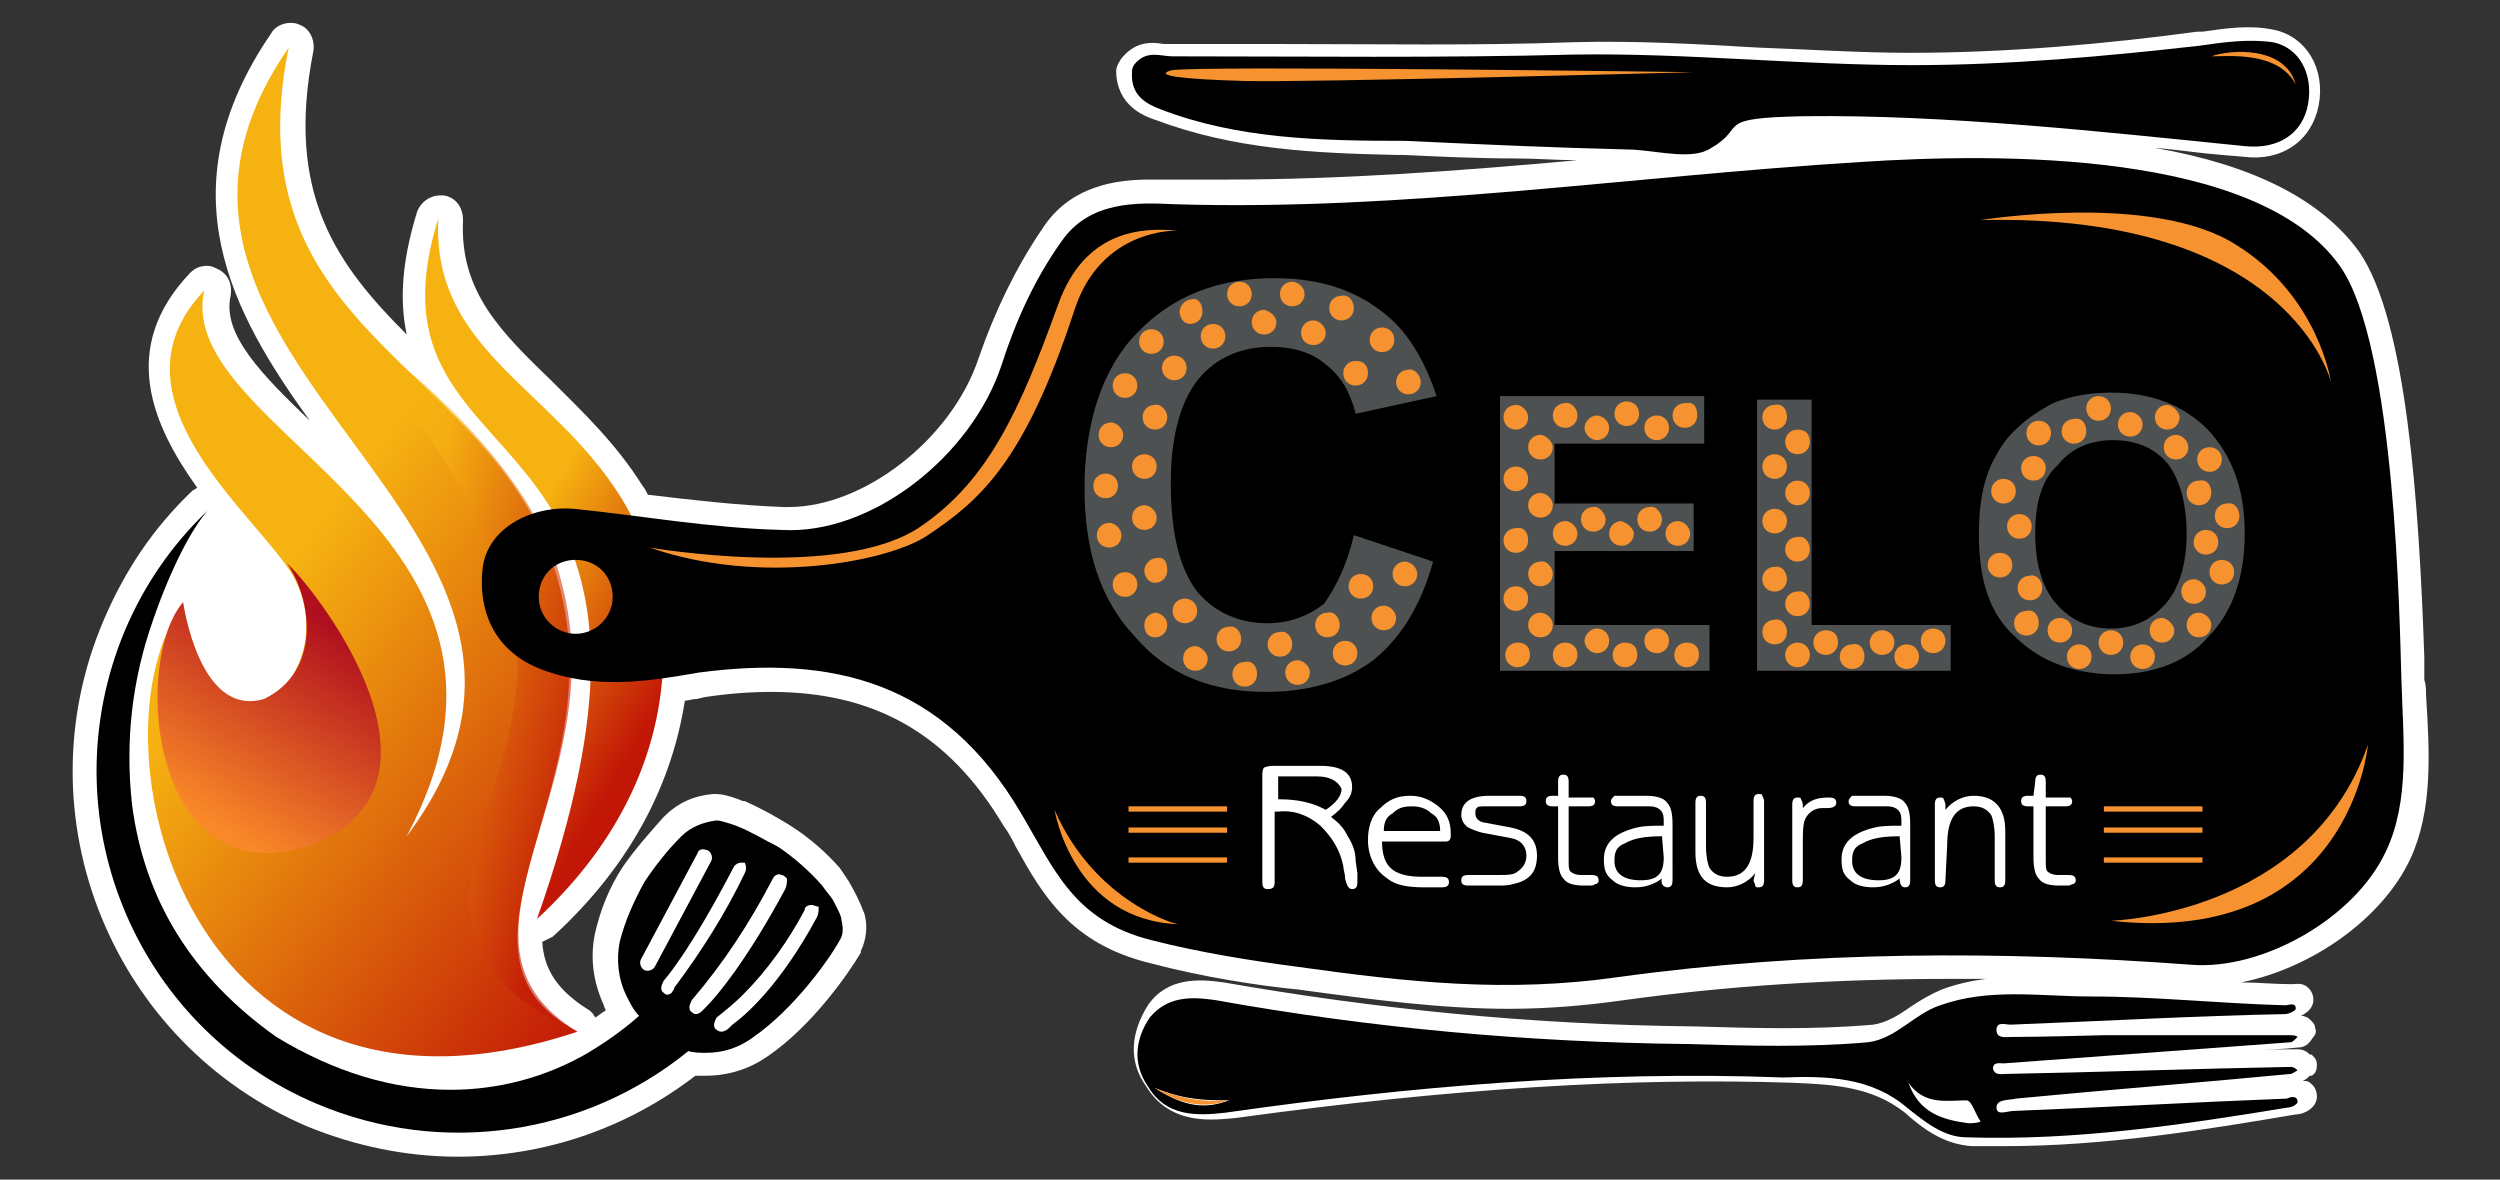 <?xml version="1.0" encoding="utf-8"?>
<!-- Generator: Adobe Illustrator 27.9.2, SVG Export Plug-In . SVG Version: 6.00 Build 0)  -->
<svg version="1.1" id="katman_1" xmlns="http://www.w3.org/2000/svg" xmlns:xlink="http://www.w3.org/1999/xlink" x="0px" y="0px"
	 viewBox="0 0 142 67" style="enable-background:new 0 0 142 67;" xml:space="preserve">
<rect x="0" y="0" width="142" height="67" fill="#333333" stroke="none"/>
<style type="text/css">
	.st0{clip-path:url(#SVGID_00000156573417258322975670000014002793079447532674_);}
	.st1{clip-path:url(#SVGID_00000070111372350042861340000011607063869743197314_);}
	.st2{fill:#FFFFFF;}
	.st3{fill:url(#Path_2_00000181065601000619159450000006954133300368040868_);}
	.st4{fill:url(#Path_3_00000163787044741697975000000013494520098798711966_);}
	.st5{fill:url(#Path_10_00000160900743108350778840000001401625605192927407_);}
	.st6{opacity:0.59;fill:url(#Path_11_00000020389093275568398320000015500579342130097341_);enable-background:new    ;}
	.st7{fill:#F6922F;}
	.st8{fill:#4E5152;}
	.st9{enable-background:new    ;}
</style>
<g>
	<g>
		<defs>
			<rect id="SVGID_1_" width="142" height="67"/>
		</defs>
		<clipPath id="SVGID_00000044880001968680875990000008921684951941676964_">
			<use xlink:href="#SVGID_1_"  style="overflow:visible;"/>
		</clipPath>
		<g style="clip-path:url(#SVGID_00000044880001968680875990000008921684951941676964_);">
			<g>
				<defs>
					<rect id="SVGID_00000010308597940971811920000010095491108998960266_" x="1" y="0.2" width="140" height="66.5"/>
				</defs>
				<clipPath id="SVGID_00000132065928406906116050000016656258429634759302_">
					<use xlink:href="#SVGID_00000010308597940971811920000010095491108998960266_"  style="overflow:visible;"/>
				</clipPath>
				<g style="clip-path:url(#SVGID_00000132065928406906116050000016656258429634759302_);">
					<path class="st2" d="M137.8,39.5c0-0.3,0-0.6-0.1-0.9c0-0.3,0-0.7,0-1.3c-0.3-8.7-1-19.1-3.7-23c-2.1-2.9-5.9-4.9-11.6-5.9
						c1.3,0.1,2.5,0.3,3.8,0.4l1.2,0.1c2.2,0.3,3.9-0.9,4.3-2.9c0.4-2.1-0.7-3.9-2.5-4.3c0,0,0,0,0,0c-1.4-0.3-2.7-0.1-4.1,0.1
						l-0.3,0C119.6,2.5,114,3,108.5,3c-2.9,0-5.9-0.2-8.7-0.3c-3.4-0.2-7-0.4-10.5-0.3c-5.5,0.2-11.1,0.1-16.6,0.1
						c-2.1,0-4.2,0-6.2,0c-0.1,0-0.3,0-0.4,0c-0.6-0.1-1.5-0.2-2.3,0.7c-0.2,0.2-0.4,0.6-0.4,0.8l0,0C63.4,6,65,6.6,65.6,6.8
						c4.5,1.7,9.1,1.9,13.7,2l0.4,0C81.8,8.9,84,9,86.1,9c1.2,0,2.3,0.1,3.5,0.1c-6.6,0.6-13.3,1.1-20,1.1c-1,0-1.9,0-2.9,0l0,0
						c-0.4,0-0.9,0-1.4,0c-1.8,0-4.5,0.3-6.1,2.8c-1.5,2.2-2.7,4.7-3.6,7.3c-1.5,4.6-6.5,8.5-10.8,8.5c-0.1,0-0.2,0-0.3,0
						c-2.6-0.1-5.2-0.4-7.7-0.7c-0.1-0.2-0.2-0.4-0.3-0.5c-1.5-2.4-3.4-4.2-5.1-5.9c-2.9-2.8-5.3-5.1-5.1-9.2c0-0.7-0.4-1.3-1.1-1.4
						c-0.1,0-0.2,0-0.2,0c-0.6,0-1.1,0.4-1.3,0.9c-0.9,2.9-1,5.1-0.6,7c-4-4-6.9-8-5.3-16.1c0.1-0.6-0.2-1.3-0.8-1.5
						c-0.2-0.1-0.4-0.1-0.5-0.1c-0.4,0-0.9,0.2-1.1,0.6c-6.1,8.9-2.2,15.9,2.2,22c-2.7-2.6-5-4.9-4.5-7.1c0.1-0.6-0.1-1.2-0.7-1.5
						c-0.2-0.1-0.4-0.2-0.6-0.2c-0.4,0-0.7,0.1-1,0.4c-4.1,4.3-2.1,8.7,0.4,12.2c-0.1,0.1-0.2,0.1-0.3,0.2c-2.2,2.1-3.8,4.5-5,7.3
						C1.1,46.4,6.4,59.3,17.5,64c2.7,1.1,5.6,1.7,8.5,1.7c4.9,0,9.6-1.6,13.5-4.6c0.2,0,0.4,0,0.6,0c1.3,0,2.5-0.4,3.5-1.1
						c2.5-1.7,4.6-4.7,5.3-5.9c0,0,0,0,0-0.1c0.3-0.6,0.4-1.4,0.2-2.1c-0.1-0.2-0.2-0.6-0.7-1.5c-0.2-0.4-0.5-0.8-0.7-1.1
						c-0.8-0.9-1.7-1.7-2.8-2.4c-0.8-0.5-1.7-1-2.6-1.4c0,0-0.1,0-0.1,0c-1-0.4-1.4-0.4-1.6-0.4c0,0-0.1,0-0.1,0
						c-1.1,0.1-2,0.5-2.8,1.3c0,0,0,0,0,0c-0.8,0.9-1.6,1.8-2.3,2.8c-0.8,1.2-1.3,2.5-1.6,3.8c-0.3,1.4-0.1,2.8,0.5,4.1
						c0,0.1,0.1,0.2,0.1,0.3c-0.2,0.1-0.4,0.3-0.6,0.4c0-0.1-0.1-0.1-0.1-0.2c0,0,0,0,0,0c-0.1-0.1-0.1-0.1-0.2-0.2
						c-1.8-1.1-2.6-2.3-2.7-3.9c0.2-0.1,0.4-0.2,0.6-0.3c4.6-4.2,6.8-8.9,7.5-13.4c0.2,0,0.4-0.1,0.7-0.1l0.4-0.1
						c1.3-0.2,2.6-0.3,3.8-0.3c5.9,0,10.1,2.4,13.2,7.6c0.3,0.4,0.5,0.8,0.7,1.2c1.5,2.7,3.1,5.5,7.6,6.6c3,0.8,6.3,1.3,8.4,1.5
						c4.4,0.6,8.2,1.1,12,1.1c2.3,0,4.5-0.2,6.6-0.5c5.8-0.8,11.9-1.2,18.5-1.2c0.7,0,1.3,0,2,0c-0.8,0.1-1.7,0.3-2.5,0.6
						c-0.7,0.3-1.2,0.6-1.8,1c-0.7,0.5-1.4,0.9-2.1,1c-3.4,0.3-6.8,0.2-10.2,0.1c-9.4-0.1-18.1-1-26.7-2.5c-1.4-0.2-3.2-0.3-4.3,1.3
						c-1,1.6-1.1,3.2-0.1,4.6c1.4,2.3,3.9,1.9,5.1,1.8c12.4-1.7,22.4-2.3,31.6-2c2.3,0.1,4.5,0.2,6.4,1.7c0,0,0,0,0,0
						c1,0.9,2.2,1.8,3.8,1.9c0.6,0,1.3,0,1.9,0c5.6,0,11.2-0.9,16.5-1.8c0.5,0,1.2-0.4,1.2-1c0-0.3-0.1-0.6-0.4-0.8
						c-0.1-0.1-0.2-0.1-0.4-0.1c0.2-0.1,0.3-0.2,0.4-0.3c0,0,0,0,0.1,0c0.2-0.1,0.3-0.3,0.3-0.6s-0.1-0.4-0.3-0.6c0,0,0,0-0.1,0
						c-0.1-0.1-0.3-0.3-0.7-0.3h0c-0.8,0-1.7,0-2.5,0.1c0.8-0.1,1.7-0.1,2.5-0.2c0.5,0,0.7-0.3,0.9-0.6c0.1-0.1,0.2-0.3,0.1-0.5
						c0-0.2-0.1-0.3-0.3-0.5c-0.1-0.1-0.3-0.2-0.5-0.2c0.4-0.2,0.7-0.5,0.7-0.9c0-0.4-0.2-0.6-0.3-0.7c-0.3-0.3-0.7-0.2-0.9-0.2
						c0,0-0.1,0-0.1,0c-0.9,0-1.9-0.1-2.8-0.1c4-0.8,8-3.6,9.6-7C138.2,46,138,42.7,137.8,39.5z"/>
					<g>
						<g id="light_Grili">
							<path id="Path_12" d="M18,62.7C7.6,58.3,2.7,46.3,7.1,35.8c1.1-2.6,2.7-4.9,4.7-6.8c-0.9,1-2.1,3.3-3.1,6.2
								c-1.2,3.4-1.6,6.9-1.2,10.5c0.7,5.4,3.4,9.8,8.2,13.2c3.3,2,6.6,3,9.9,3c2.7,0,5.4-0.7,7.8-2.1c1-0.6,2-1.3,2.9-2.1l0,0
								c-0.3-0.3-0.5-0.7-0.7-1.1c-0.5-1-0.6-2.1-0.4-3.1c0.3-1.2,0.8-2.3,1.4-3.4c0.6-0.9,1.3-1.8,2.1-2.6c0.5-0.5,1.2-0.8,2-0.9
								c0.3,0,1.1,0.3,1.1,0.3h0c0.8,0.3,1.6,0.8,2.4,1.2c0.9,0.6,1.8,1.4,2.5,2.2c0.2,0.3,0.4,0.5,0.6,0.8c0.2,0.4,0.5,0.9,0.5,1.2
								c0.1,0.4,0.1,0.8-0.1,1.1c-0.6,1.1-2.6,3.9-4.9,5.5c-0.8,0.6-1.7,0.9-2.7,0.9c-0.3,0-0.7,0-1-0.1
								C33.2,64.5,25.1,65.7,18,62.7L18,62.7z M46.1,51.4c-0.2,0-0.4,0.1-0.4,0.3c-0.9,1.7-2.1,3.4-3.5,4.8c-0.5,0.5-1,0.9-1.5,1.3
								c-0.1,0.2-0.2,0.4-0.1,0.6c0.1,0.1,0.2,0.2,0.4,0.2c0.1,0,0.3-0.1,0.4-0.2c0.1-0.1,0.1-0.1,0.2-0.2c0.7-0.5,2.7-2.2,4.8-6.1
								c0.1-0.2,0.1-0.4,0.1-0.6C46.4,51.5,46.2,51.4,46.1,51.4L46.1,51.4z M43.9,49.9c-1.3,2.5-2.8,4.8-4.6,6.9
								c-0.1,0.2-0.2,0.4-0.1,0.6c0.1,0.1,0.2,0.2,0.3,0.2c0.2,0,0.3-0.1,0.4-0.2c0,0,0.1-0.1,0.2-0.2c0.6-0.6,2.3-2.6,4.5-6.7
								c0.1-0.2,0.1-0.4,0.1-0.6c-0.1-0.1-0.2-0.2-0.3-0.2C44.2,49.6,44,49.7,43.9,49.9z M41.7,49.2c-2.6,5-4,6.5-4,6.5
								c-0.1,0.2-0.2,0.4-0.1,0.6c0.1,0.1,0.2,0.2,0.3,0.2c0.1,0,0.3-0.1,0.3-0.2c0,0,0.1-0.1,0.1-0.2c1.5-2,2.9-4.2,4-6.5
								c0.1-0.2,0.1-0.4,0-0.6C42.4,49,42.3,49,42.1,49C41.9,49,41.8,49.1,41.7,49.2z M39.6,48.5l-3.2,6c-0.1,0.2,0,0.5,0.2,0.6
								c0.2,0.1,0.5,0,0.6-0.2l3.2-6c0.1-0.2,0-0.5-0.2-0.6c0,0,0,0,0,0C39.9,48.2,39.7,48.2,39.6,48.5
								C39.6,48.5,39.6,48.5,39.6,48.5L39.6,48.5z"/>
							
								<linearGradient id="Path_2_00000113349727568405203110000017688512570887574179_" gradientUnits="userSpaceOnUse" x1="-577.935" y1="412.257" x2="-577.758" y2="411.946" gradientTransform="matrix(18.555 0 0 -54.503 10754.523 22497.504)">
								<stop  offset="0" style="stop-color:#F6B211"/>
								<stop  offset="1" style="stop-color:#C21706"/>
							</linearGradient>
							<path id="Path_2" style="fill:url(#Path_2_00000113349727568405203110000017688512570887574179_);" d="M24.9,12.4
								c-0.4,7.5,6.5,9.6,10.4,15.9c3.4,5.5,4.2,15.6-4.8,23.9c4.4-12.5,3.4-18.5,1.1-22.8C28.2,23.4,22,21.7,24.9,12.4z"/>
							
								<linearGradient id="Path_3_00000035524622869860393540000010185185080950797985_" gradientUnits="userSpaceOnUse" x1="-592.343" y1="414.099" x2="-592.081" y2="413.621" gradientTransform="matrix(33.338 0 0 -78.538 19765.586 32552.465)">
								<stop  offset="0" style="stop-color:#F6B211"/>
								<stop  offset="1" style="stop-color:#C21706"/>
							</linearGradient>
							<path id="Path_3" style="fill:url(#Path_3_00000035524622869860393540000010185185080950797985_);" d="M32.8,58.6
								C10.6,66,4.8,42,10.4,34.3c1.9,10.3,9.1,4.3,6.4-1.3c-1.6-3.3-11.2-10.2-5.2-16.5c-1.8,8.1,20.8,13.6,11.5,31
								C36.5,29.6,3.9,20.8,16.4,2.7C13,19.3,28.4,20.6,31.7,33C35,44.7,24.2,54,32.8,58.6z"/>
							
								<linearGradient id="Path_10_00000105413304789277572740000006667537742778866329_" gradientUnits="userSpaceOnUse" x1="-575.17" y1="403.766" x2="-575.437" y2="403.21" gradientTransform="matrix(17.321 0 0 -22.56 9980.116 9143.705)">
								<stop  offset="0" style="stop-color:#B00F1E"/>
								<stop  offset="1" style="stop-color:#F98828"/>
							</linearGradient>
							<path id="Path_10" style="fill:url(#Path_10_00000105413304789277572740000006667537742778866329_);" d="M16.3,32
								c1.4,1.2,10,12,1.9,15.8c-9.6,3.8-10.8-10.1-7.8-13.6c0,0,0.9,6.6,4.6,5.5C18.3,38.1,17.7,34,16.3,32z"/>
							
								<linearGradient id="Path_11_00000072238809922487487870000008507554020107144339_" gradientUnits="userSpaceOnUse" x1="-568.52" y1="412.062" x2="-568.039" y2="411.729" gradientTransform="matrix(14.343 0 0 -51.565 8178.653 21278.389)">
								<stop  offset="0" style="stop-color:#F6B211"/>
								<stop  offset="1" style="stop-color:#C21706"/>
							</linearGradient>
							
								<path id="Path_11" style="opacity:0.59;fill:url(#Path_11_00000072238809922487487870000008507554020107144339_);enable-background:new    ;" d="
								M32.8,58.6c-13-5.8-0.9-14.6-3.9-24c-2.9-9.1-4.9-9.4-6.4-12.7c-0.2-0.3-0.1-0.6,0.2-0.8c0.1-0.1,0.2-0.1,0.4-0.1
								c0,0,7.3,5.7,8.8,12.1C35,44.7,24.3,53.4,32.8,58.6z"/>
						</g>
						<g>
							<g>
								<path d="M108.3,62.9c1,0.8,2.1,1.7,3.4,1.7c6.2,0.2,12.2-0.7,18.3-1.7c0.2,0,0.5-0.2,0.5-0.3c0-0.4-0.4-0.3-0.6-0.2
									c-5.2,0.2-10.4,0.5-15.5,0.7c-0.4,0-1,0.3-1-0.2c0-0.5,0.8-0.4,1.1-0.5c5.2-0.5,10.4-0.9,15.6-1.4c0.1,0,0.2-0.1,0.4-0.2
									c-0.1-0.1-0.2-0.2-0.4-0.2c-5.4,0.1-10.8,0.3-16.2,0.4c-0.2,0-0.6,0.1-0.7-0.3c0-0.4,0.4-0.3,0.6-0.3
									c5.4-0.4,10.8-0.8,16.3-1.2c0.1,0,0.2-0.1,0.4-0.3c-0.1-0.1-0.3-0.1-0.4-0.1h-10.6c-0.1,0-3.6,0.1-5.3,0.1
									c-0.3,0-0.8,0.1-0.8-0.4c0-0.5,0.5-0.3,0.8-0.3c5.2-0.2,10.5-0.5,15.6-0.6c0.2,0,0.6-0.2,0.6-0.3c0-0.4-0.4-0.2-0.6-0.2
									c-3.7-0.1-7.4-0.5-11-0.5c-2.9,0-5.8-0.5-8.6,0.5c-1.5,0.5-2.5,1.9-4.1,2.1c-3.4,0.3-6.8,0.2-10.3,0.1
									c-9-0.1-17.9-0.9-26.8-2.5c-1.4-0.2-2.7-0.2-3.7,1c-0.8,1.2-1,2.6-0.1,3.9c1,1.7,2.7,1.7,4.4,1.5c10.5-1.5,21.1-2.4,31.7-2
									C103.8,61.1,106.3,61.2,108.3,62.9 M111.7,62.5c0.3,0,0.5,0.8,0.8,1.2c-0.2,0.1-0.5,0.1-0.7,0.1c-1.5-0.2-2.8-0.6-3.4-2.3
									C109.3,62.8,110.6,62.5,111.7,62.5z M69.8,62.5c-1.3,0.5-2.5,0.4-4.2-0.7C67.3,62.5,68.6,62.5,69.8,62.5z"/>
								<path class="st7" d="M65.6,61.8c1.7,0.7,3,0.8,4.2,0.7C68.6,62.9,67.3,62.9,65.6,61.8"/>
							</g>
							<g>
								<path d="M129.1,2.4c1.5,0.3,2.3,1.8,2,3.5c-0.3,1.7-1.7,2.6-3.6,2.4c-7.9-0.8-17-1.8-25-1.7c-5.3,0.1-3.2,0.6-5.3,1.8
									c-1,0.7-2.9,0.2-4.4,0.1c-4.3-0.1-8.7-0.3-13-0.5C75,8,70.3,7.9,65.9,6.2c-0.8-0.3-1.7-0.8-1.6-2.1V4c0-0.1,0.1-0.3,0.1-0.3
									l0,0c0.7-0.9,1.5-0.5,2.2-0.5c7.6,0,15.2,0.1,22.8-0.1c6.4-0.1,12.8,0.6,19.2,0.6c5.5,0,11-0.5,16.3-1.1
									C126.3,2.4,127.7,2.2,129.1,2.4"/>
								<path class="st7" d="M130.4,4.8c-1-1.9-3.8-1.6-4.8-1.6C126.7,2.8,129.8,2.6,130.4,4.8"/>
								<path class="st7" d="M96.2,4.1c0,0-28.7-0.4-29.7-0.1c-1,0.3,0.7,0.5,4.2,0.6C74.1,4.7,96.2,4.1,96.2,4.1"/>
							</g>
							<g>
								<g>
									<path d="M136.4,38.6c-0.1-3-0.3-19-3.5-23.5c-4.7-6.6-19.5-6.4-27.2-5.9C92.7,10,79.7,12,66.7,11.6
										c-2.1-0.1-4.8-0.2-6.4,2.1c-1.5,2.1-2.6,4.5-3.4,7c-1.7,5.2-7.4,9.7-12.5,9.4c-4-0.1-7.9-0.8-11.8-1.2
										c-2.4-0.2-5,1.1-5.2,3.5c-0.2,2.1,0.5,4.5,3.3,5.6c3.1,1.2,6.1,0.7,9,0.2c7.6-1,13.9,0.5,18.3,8c1.9,3.2,3,6.1,7.4,7.2
										c2.7,0.7,5.9,1.2,8.2,1.5c6.4,0.9,12,1.5,18.3,0.6c10.9-1.5,21.8-1.5,32.6-0.7c4,0.3,9.2-2.6,11-6.4
										C136.9,45.5,136.5,42,136.4,38.6L136.4,38.6z M32.7,36c-1.1,0-2.1-0.9-2.1-2.1s0.9-2.1,2.1-2.1c1.2,0,2.1,0.9,2.1,2.1
										C34.8,35.1,33.8,36,32.7,36z"/>
									<path class="st7" d="M112.5,12.5c0,0,9.8-1.6,14.5,1.4c4.7,2.9,5.4,7.8,5.4,7.8S130.1,12.1,112.5,12.5"/>
									<path class="st7" d="M134.5,42.3c0,0-1,11.5-14.6,10C119.9,52.3,131.1,52,134.5,42.3"/>
									<path class="st7" d="M59.9,46c0,0,1,6.3,7.1,6.5C67,52.6,62.2,51.3,59.9,46"/>
									<path class="st7" d="M36.9,31.1c0,0,10.9,1.9,15.4-1.2c3.8-2.6,5.6-6.5,7.8-12.6c1.5-4.2,4.7-4.4,6.8-4.2
										c0,0-4.4-0.2-5.9,4.6c-2.8,8.5-5.3,10.7-8.3,12.7C50.5,31.9,43.2,33.3,36.9,31.1"/>
									<rect x="64.1" y="45.8" class="st7" width="5.6" height="0.3"/>
									<rect x="64.1" y="48.7" class="st7" width="5.6" height="0.3"/>
									<rect x="64.1" y="47" class="st7" width="5.6" height="0.3"/>
									<rect x="119.5" y="45.8" class="st7" width="5.6" height="0.3"/>
									<rect x="119.5" y="47" class="st7" width="5.6" height="0.3"/>
									<rect x="119.5" y="48.7" class="st7" width="5.6" height="0.3"/>
								</g>
								<g>
									<path class="st8" d="M76.9,30.4l4.5,1.5c-0.7,2.5-1.8,4.3-3.4,5.6c-1.6,1.2-3.7,1.8-6.1,1.8c-3.1,0-5.6-1-7.4-3.1
										c-2-2.1-2.9-4.9-2.9-8.5s1-6.8,3-8.8c2-2.1,4.6-3.1,7.8-3.1c2.8,0,5,0.8,6.8,2.5c1,1,1.8,2.4,2.4,4.2l-4.6,1
										c-0.3-1.2-0.8-2.1-1.7-2.8c-0.8-0.7-1.9-1-3.1-1c-1.7,0-3.1,0.6-4.1,1.8c-1,1.2-1.6,3.2-1.6,5.9c0,2.9,0.5,4.9,1.5,6.2
										c1,1.2,2.4,1.8,4,1.8c1.2,0,2.3-0.4,3.2-1.1C75.9,33.3,76.5,32.1,76.9,30.4"/>
									<polygon class="st8" points="85.2,38.1 85.2,22.5 96.8,22.5 96.8,25.2 88.3,25.2 88.3,28.6 96.2,28.6 96.2,31.3 88.3,31.3 
										88.3,35.5 97.1,35.5 97.1,38.1 									"/>
									<polygon class="st8" points="99.8,38.1 99.8,22.7 102.9,22.7 102.9,35.5 110.8,35.5 110.8,38.1 									"/>
									<path class="st8" d="M112.4,30.4c0-1.6,0.2-2.9,0.7-4c0.4-0.8,0.8-1.5,1.5-2.1c0.6-0.6,1.3-1,2-1.4c1-0.4,2.1-0.6,3.3-0.6
										c2.3,0,4.1,0.7,5.5,2.1c1.4,1.5,2.1,3.4,2.1,5.9s-0.7,4.5-2.1,5.9c-1.2,1.4-3.1,2.1-5.3,2.1s-4.2-0.7-5.6-2.1
										C113,34.9,112.4,32.9,112.4,30.4 M115.6,30.3c0,1.7,0.4,3.1,1.2,4c0.8,0.9,1.8,1.4,3.1,1.4s2.3-0.5,3.1-1.4
										c0.8-0.9,1.2-2.3,1.2-4s-0.4-3.1-1.1-4c-0.8-0.9-1.8-1.3-3.1-1.3c-1.3,0-2.4,0.5-3.1,1.4C116,27.2,115.6,28.5,115.6,30.3z"
										/>
									<path class="st7" d="M77.7,21.2c0,0.4-0.3,0.7-0.7,0.7s-0.7-0.3-0.7-0.7s0.3-0.7,0.7-0.7C77.5,20.5,77.7,20.8,77.7,21.2"/>
									<path class="st7" d="M75.3,18.9c0,0.4-0.3,0.7-0.7,0.7s-0.7-0.3-0.7-0.7c0-0.4,0.3-0.7,0.7-0.7S75.3,18.6,75.3,18.9"/>
									<path class="st7" d="M72.5,18.3c0,0.4-0.3,0.7-0.7,0.7s-0.7-0.3-0.7-0.7s0.3-0.7,0.7-0.7C72.2,17.7,72.5,18,72.5,18.3"/>
									<path class="st7" d="M69.6,19.1c0,0.4-0.3,0.7-0.7,0.7s-0.7-0.3-0.7-0.7c0-0.4,0.3-0.7,0.7-0.7S69.6,18.7,69.6,19.1"/>
									<path class="st7" d="M67.4,20.9c0,0.4-0.3,0.7-0.7,0.7s-0.7-0.3-0.7-0.7s0.3-0.7,0.7-0.7S67.4,20.5,67.4,20.9"/>
									<path class="st7" d="M66.3,23.7c0,0.4-0.3,0.7-0.7,0.7s-0.7-0.3-0.7-0.7s0.3-0.7,0.7-0.7C65.9,22.9,66.3,23.3,66.3,23.7"/>
									<path class="st7" d="M65.7,26.5c0,0.4-0.3,0.7-0.7,0.7c-0.4,0-0.7-0.3-0.7-0.7c0-0.4,0.3-0.7,0.7-0.7
										C65.4,25.8,65.7,26.1,65.7,26.5"/>
									<path class="st7" d="M65.7,29.4c0,0.4-0.3,0.7-0.7,0.7c-0.4,0-0.7-0.3-0.7-0.7c0-0.4,0.3-0.7,0.7-0.7
										C65.4,28.7,65.7,29.1,65.7,29.4"/>
									<path class="st7" d="M66.3,32.4c0,0.4-0.3,0.7-0.7,0.7S65,32.7,65,32.4s0.3-0.7,0.7-0.7C66.1,31.6,66.3,31.9,66.3,32.4"/>
									<path class="st7" d="M68,34.7c0,0.4-0.3,0.7-0.7,0.7s-0.7-0.3-0.7-0.7c0-0.4,0.3-0.7,0.7-0.7S68,34.3,68,34.7"/>
									<path class="st7" d="M70.5,36.3c0,0.4-0.3,0.7-0.7,0.7s-0.7-0.3-0.7-0.7c0-0.4,0.3-0.7,0.7-0.7
										C70.2,35.5,70.5,35.9,70.5,36.3"/>
									<path class="st7" d="M73.4,36.6c0,0.4-0.3,0.7-0.7,0.7S72,37,72,36.6s0.3-0.7,0.7-0.7C73.1,35.8,73.4,36.2,73.4,36.6"/>
									<path class="st7" d="M76.1,35.5c0,0.4-0.3,0.7-0.7,0.7c-0.4,0-0.7-0.3-0.7-0.7s0.3-0.7,0.7-0.7
										C75.8,34.7,76.1,35.1,76.1,35.5"/>
									<path class="st7" d="M78,33.3c0,0.4-0.3,0.7-0.7,0.7s-0.7-0.3-0.7-0.7s0.3-0.7,0.7-0.7C77.7,32.6,78,32.9,78,33.3"/>
									<path class="st7" d="M80.5,32.6c0,0.4-0.3,0.7-0.7,0.7s-0.7-0.3-0.7-0.7s0.3-0.7,0.7-0.7S80.5,32.3,80.5,32.6"/>
									<path class="st7" d="M86.9,37.2c0,0.4-0.3,0.7-0.7,0.7s-0.7-0.3-0.7-0.7s0.3-0.7,0.7-0.7C86.6,36.5,86.9,36.7,86.9,37.2"/>
									<path class="st7" d="M88.2,35.5c0,0.4-0.3,0.7-0.7,0.7s-0.7-0.3-0.7-0.7s0.3-0.7,0.7-0.7C87.8,34.8,88.2,35.1,88.2,35.5"/>
									<path class="st7" d="M89.6,37.2c0,0.4-0.3,0.7-0.7,0.7s-0.7-0.3-0.7-0.7s0.3-0.7,0.7-0.7C89.2,36.5,89.6,36.7,89.6,37.2"/>
									<path class="st7" d="M91.4,36.4c0,0.4-0.3,0.7-0.7,0.7S90,36.7,90,36.4s0.3-0.7,0.7-0.7S91.4,36,91.4,36.4"/>
									<path class="st7" d="M93,37.2c0,0.4-0.3,0.7-0.7,0.7s-0.7-0.3-0.7-0.7s0.3-0.7,0.7-0.7C92.7,36.5,93,36.7,93,37.2"/>
									<path class="st7" d="M94.8,36.4c0,0.4-0.3,0.7-0.7,0.7s-0.7-0.3-0.7-0.7s0.3-0.7,0.7-0.7S94.8,36,94.8,36.4"/>
									<path class="st7" d="M96.5,37.2c0,0.4-0.3,0.7-0.7,0.7s-0.7-0.3-0.7-0.7s0.3-0.7,0.7-0.7C96.2,36.5,96.5,36.7,96.5,37.2"/>
									<path class="st7" d="M86.8,34c0,0.4-0.3,0.7-0.7,0.7s-0.7-0.3-0.7-0.7s0.3-0.7,0.7-0.7S86.8,33.6,86.8,34"/>
									<path class="st7" d="M88.2,32.6c0,0.4-0.3,0.7-0.7,0.7s-0.7-0.3-0.7-0.7s0.3-0.7,0.7-0.7C87.8,31.8,88.2,32.2,88.2,32.6"/>
									<path class="st7" d="M86.8,30.7c0,0.4-0.3,0.7-0.7,0.7s-0.7-0.3-0.7-0.7c0-0.4,0.3-0.7,0.7-0.7
										C86.5,29.9,86.8,30.2,86.8,30.7"/>
									<path class="st7" d="M88.2,28.7c0,0.4-0.3,0.7-0.7,0.7s-0.7-0.3-0.7-0.7s0.3-0.7,0.7-0.7C87.8,28,88.2,28.3,88.2,28.7"/>
									<path class="st7" d="M89.6,30.3c0,0.4-0.3,0.7-0.7,0.7s-0.7-0.3-0.7-0.7s0.3-0.7,0.7-0.7S89.6,30,89.6,30.3"/>
									<path class="st7" d="M91.2,29.5c0,0.4-0.3,0.7-0.7,0.7s-0.7-0.3-0.7-0.7s0.3-0.7,0.7-0.7C90.8,28.7,91.2,29.2,91.2,29.5"/>
									<path class="st7" d="M92.8,30.3c0,0.4-0.3,0.7-0.7,0.7s-0.7-0.3-0.7-0.7s0.3-0.7,0.7-0.7C92.4,29.7,92.8,30,92.8,30.3"/>
									<path class="st7" d="M94.4,29.5c0,0.4-0.3,0.7-0.7,0.7S93,29.9,93,29.5s0.3-0.7,0.7-0.7C94.1,28.7,94.4,29.2,94.4,29.5"/>
									<path class="st7" d="M96,30.3c0,0.4-0.3,0.7-0.7,0.7s-0.7-0.3-0.7-0.7s0.3-0.7,0.7-0.7S96,30,96,30.3"/>
									<path class="st7" d="M101.5,23.7c0,0.4-0.3,0.7-0.7,0.7s-0.7-0.3-0.7-0.7s0.3-0.7,0.7-0.7
										C101.2,22.9,101.5,23.2,101.5,23.7"/>
									<path class="st7" d="M102.8,25.1c0,0.4-0.3,0.7-0.7,0.7s-0.7-0.3-0.7-0.7c0-0.4,0.3-0.7,0.7-0.7
										C102.5,24.4,102.8,24.6,102.8,25.1"/>
									<path class="st7" d="M101.5,26.5c0,0.4-0.3,0.7-0.7,0.7s-0.7-0.3-0.7-0.7c0-0.4,0.3-0.7,0.7-0.7
										C101.2,25.8,101.5,26.1,101.5,26.5"/>
									<path class="st7" d="M102.8,28c0,0.4-0.3,0.7-0.7,0.7s-0.7-0.3-0.7-0.7c0-0.4,0.3-0.7,0.7-0.7S102.8,27.6,102.8,28"/>
									<path class="st7" d="M101.5,29.6c0,0.4-0.3,0.7-0.7,0.7s-0.7-0.3-0.7-0.7s0.3-0.7,0.7-0.7
										C101.2,28.9,101.5,29.2,101.5,29.6"/>
									<path class="st7" d="M102.8,31.2c0,0.4-0.3,0.7-0.7,0.7s-0.7-0.3-0.7-0.7s0.3-0.7,0.7-0.7
										C102.5,30.4,102.8,30.8,102.8,31.2"/>
									<path class="st7" d="M101.5,32.9c0,0.4-0.3,0.7-0.7,0.7s-0.7-0.3-0.7-0.7s0.3-0.7,0.7-0.7
										C101.2,32.1,101.5,32.5,101.5,32.9"/>
									<path class="st7" d="M102.8,34.3c0,0.4-0.3,0.7-0.7,0.7s-0.7-0.3-0.7-0.7c0-0.4,0.3-0.7,0.7-0.7
										C102.5,33.5,102.8,33.9,102.8,34.3"/>
									<path class="st7" d="M101.5,35.9c0,0.4-0.3,0.7-0.7,0.7s-0.7-0.3-0.7-0.7c0-0.4,0.3-0.7,0.7-0.7
										C101.2,35.1,101.5,35.5,101.5,35.9"/>
									<path class="st7" d="M102.8,37.2c0,0.4-0.3,0.7-0.7,0.7s-0.7-0.3-0.7-0.7s0.3-0.7,0.7-0.7S102.8,36.8,102.8,37.2"/>
									<path class="st7" d="M104.4,36.5c0,0.4-0.3,0.7-0.7,0.7s-0.7-0.3-0.7-0.7s0.3-0.7,0.7-0.7S104.4,36,104.4,36.5"/>
									<path class="st7" d="M105.9,37.3c0,0.4-0.3,0.7-0.7,0.7s-0.7-0.3-0.7-0.7s0.3-0.7,0.7-0.7
										C105.6,36.5,105.9,36.8,105.9,37.3"/>
									<path class="st7" d="M107.6,36.5c0,0.4-0.3,0.7-0.7,0.7s-0.7-0.3-0.7-0.7s0.3-0.7,0.7-0.7C107.2,35.8,107.6,36,107.6,36.5"
										/>
									<path class="st7" d="M109,37.3c0,0.4-0.3,0.7-0.7,0.7s-0.7-0.3-0.7-0.7s0.3-0.7,0.7-0.7S109,36.9,109,37.3"/>
									<path class="st7" d="M110.5,36.4c0,0.4-0.3,0.7-0.7,0.7c-0.4,0-0.7-0.3-0.7-0.7s0.3-0.7,0.7-0.7
										C110.2,35.7,110.5,36,110.5,36.4"/>
									<path class="st7" d="M117.7,35.8c0,0.4-0.3,0.7-0.7,0.7s-0.7-0.3-0.7-0.7s0.3-0.7,0.7-0.7S117.7,35.4,117.7,35.8"/>
									<path class="st7" d="M116,33.4c0,0.4-0.3,0.7-0.7,0.7s-0.7-0.3-0.7-0.7s0.3-0.7,0.7-0.7C115.6,32.6,116,32.9,116,33.4"/>
									<path class="st7" d="M114.3,32.1c0,0.4-0.3,0.7-0.7,0.7s-0.7-0.3-0.7-0.7c0-0.4,0.3-0.7,0.7-0.7S114.3,31.7,114.3,32.1"/>
									<path class="st7" d="M114.5,27.9c0,0.4-0.3,0.7-0.7,0.7s-0.7-0.3-0.7-0.7c0-0.4,0.3-0.7,0.7-0.7
										C114.2,27.2,114.5,27.5,114.5,27.9"/>
									<path class="st7" d="M116.2,26.6c0,0.4-0.3,0.7-0.7,0.7s-0.7-0.3-0.7-0.7c0-0.4,0.3-0.7,0.7-0.7S116.2,26.2,116.2,26.6"/>
									<path class="st7" d="M116.5,24.6c0,0.4-0.3,0.7-0.7,0.7s-0.7-0.3-0.7-0.7c0-0.4,0.3-0.7,0.7-0.7S116.5,24.2,116.5,24.6"/>
									<path class="st7" d="M118.5,24.5c0,0.4-0.3,0.7-0.7,0.7s-0.7-0.3-0.7-0.7c0-0.4,0.3-0.7,0.7-0.7
										C118.2,23.7,118.5,24,118.5,24.5"/>
									<path class="st7" d="M119.9,23.2c0,0.4-0.3,0.7-0.7,0.7s-0.7-0.3-0.7-0.7c0-0.4,0.3-0.7,0.7-0.7S119.9,22.8,119.9,23.2"/>
									<path class="st7" d="M121.7,24.1c0,0.4-0.3,0.7-0.7,0.7s-0.7-0.3-0.7-0.7s0.3-0.7,0.7-0.7
										C121.3,23.4,121.7,23.7,121.7,24.1"/>
									<path class="st7" d="M123.8,23.7c0,0.4-0.3,0.7-0.7,0.7s-0.7-0.3-0.7-0.7s0.3-0.7,0.7-0.7C123.4,23,123.8,23.4,123.8,23.7"
										/>
									<path class="st7" d="M124.3,25.4c0,0.4-0.3,0.7-0.7,0.7c-0.4,0-0.7-0.3-0.7-0.7s0.3-0.7,0.7-0.7
										C124,24.7,124.3,25.1,124.3,25.4"/>
									<path class="st7" d="M126.2,26.1c0,0.4-0.3,0.7-0.7,0.7s-0.7-0.3-0.7-0.7c0-0.4,0.3-0.7,0.7-0.7S126.2,25.7,126.2,26.1"/>
									<path class="st7" d="M125.6,28c0,0.4-0.3,0.7-0.7,0.7s-0.7-0.3-0.7-0.7c0-0.4,0.3-0.7,0.7-0.7
										C125.4,27.2,125.6,27.6,125.6,28"/>
									<path class="st7" d="M127.2,29.3c0,0.4-0.3,0.7-0.7,0.7s-0.7-0.3-0.7-0.7c0-0.4,0.3-0.7,0.7-0.7
										C126.9,28.5,127.2,28.9,127.2,29.3"/>
									<path class="st7" d="M126,30.8c0,0.4-0.3,0.7-0.7,0.7s-0.7-0.3-0.7-0.7c0-0.4,0.3-0.7,0.7-0.7S126,30.4,126,30.8"/>
									<path class="st7" d="M126.9,32.5c0,0.4-0.3,0.7-0.7,0.7s-0.7-0.3-0.7-0.7s0.3-0.7,0.7-0.7S126.9,32.1,126.9,32.5"/>
									<path class="st7" d="M125.3,33.6c0,0.4-0.3,0.7-0.7,0.7s-0.7-0.3-0.7-0.7s0.3-0.7,0.7-0.7S125.3,33.3,125.3,33.6"/>
									<path class="st7" d="M125.6,35.5c0,0.4-0.3,0.7-0.7,0.7s-0.7-0.3-0.7-0.7s0.3-0.7,0.7-0.7
										C125.2,34.8,125.6,35.1,125.6,35.5"/>
									<path class="st7" d="M123.5,35.8c0,0.4-0.3,0.7-0.7,0.7s-0.7-0.3-0.7-0.7s0.3-0.7,0.7-0.7
										C123.1,35.1,123.5,35.5,123.5,35.8"/>
									<path class="st7" d="M122.4,37.3c0,0.4-0.3,0.7-0.7,0.7c-0.4,0-0.7-0.3-0.7-0.7s0.3-0.7,0.7-0.7
										C122.1,36.6,122.4,36.9,122.4,37.3"/>
									<path class="st7" d="M120.6,36.5c0,0.4-0.3,0.7-0.7,0.7s-0.7-0.3-0.7-0.7s0.3-0.7,0.7-0.7S120.6,36.1,120.6,36.5"/>
									<path class="st7" d="M118.8,37.3c0,0.4-0.3,0.7-0.7,0.7s-0.7-0.3-0.7-0.7s0.3-0.7,0.7-0.7S118.8,36.9,118.8,37.3"/>
									<path class="st7" d="M115.4,29.9c0,0.4-0.3,0.7-0.7,0.7s-0.7-0.3-0.7-0.7s0.3-0.7,0.7-0.7
										C115.1,29.2,115.4,29.5,115.4,29.9"/>
									<path class="st7" d="M115.8,35.4c0,0.4-0.3,0.7-0.7,0.7s-0.7-0.3-0.7-0.7s0.3-0.7,0.7-0.7
										C115.5,34.6,115.8,34.9,115.8,35.4"/>
									<path class="st7" d="M86.8,27.2c0,0.4-0.3,0.7-0.7,0.7s-0.7-0.3-0.7-0.7s0.3-0.7,0.7-0.7S86.8,26.8,86.8,27.2"/>
									<path class="st7" d="M88.2,25.4c0,0.4-0.3,0.7-0.7,0.7s-0.7-0.3-0.7-0.7s0.3-0.7,0.7-0.7C87.8,24.7,88.2,25.1,88.2,25.4"/>
									<path class="st7" d="M86.8,23.7c0,0.4-0.3,0.7-0.7,0.7s-0.7-0.3-0.7-0.7s0.3-0.7,0.7-0.7S86.8,23.4,86.8,23.7"/>
									<path class="st7" d="M89.6,23.6c0,0.4-0.3,0.7-0.7,0.7s-0.7-0.3-0.7-0.7c0-0.4,0.3-0.7,0.7-0.7
										C89.1,22.8,89.6,23.1,89.6,23.6"/>
									<path class="st7" d="M91.4,24.3c0,0.4-0.3,0.7-0.7,0.7S90,24.6,90,24.3s0.3-0.7,0.7-0.7C91,23.6,91.4,23.9,91.4,24.3"/>
									<path class="st7" d="M93.1,23.5c0,0.4-0.3,0.7-0.7,0.7s-0.7-0.3-0.7-0.7c0-0.4,0.3-0.7,0.7-0.7
										C92.8,22.8,93.1,23.1,93.1,23.5"/>
									<path class="st7" d="M94.8,24.3c0,0.4-0.3,0.7-0.7,0.7s-0.7-0.3-0.7-0.7s0.3-0.7,0.7-0.7C94.5,23.6,94.8,23.9,94.8,24.3"/>
									<path class="st7" d="M96.4,23.6c0,0.4-0.3,0.7-0.7,0.7s-0.7-0.3-0.7-0.7c0-0.4,0.3-0.7,0.7-0.7
										C96.2,22.8,96.4,23.1,96.4,23.6"/>
									<path class="st7" d="M79.3,35.1c0,0.4-0.3,0.7-0.7,0.7s-0.7-0.3-0.7-0.7s0.3-0.7,0.7-0.7S79.3,34.8,79.3,35.1"/>
									<path class="st7" d="M77.1,37.1c0,0.4-0.3,0.7-0.7,0.7s-0.7-0.3-0.7-0.7s0.3-0.7,0.7-0.7S77.1,36.7,77.1,37.1"/>
									<path class="st7" d="M74.4,38.2c0,0.4-0.3,0.7-0.7,0.7c-0.4,0-0.7-0.3-0.7-0.7s0.3-0.7,0.7-0.7
										C74,37.5,74.4,37.8,74.4,38.2"/>
									<path class="st7" d="M71.4,38.3c0,0.4-0.3,0.7-0.7,0.7s-0.7-0.3-0.7-0.7s0.3-0.7,0.7-0.7C71.1,37.5,71.4,37.8,71.4,38.3"/>
									<path class="st7" d="M68.6,37.4c0,0.4-0.3,0.7-0.7,0.7s-0.7-0.3-0.7-0.7c0-0.4,0.3-0.7,0.7-0.7
										C68.2,36.7,68.6,37.1,68.6,37.4"/>
									<path class="st7" d="M66.3,35.5c0,0.4-0.3,0.7-0.7,0.7S65,35.9,65,35.5s0.3-0.7,0.7-0.7C66,34.9,66.3,35.1,66.3,35.5"/>
									<path class="st7" d="M64.6,33.2c0,0.4-0.3,0.7-0.7,0.7c-0.4,0-0.7-0.3-0.7-0.7c0-0.4,0.3-0.7,0.7-0.7
										C64.3,32.5,64.6,32.8,64.6,33.2"/>
									<path class="st7" d="M63.7,30.4c0,0.4-0.3,0.7-0.7,0.7s-0.7-0.3-0.7-0.7s0.3-0.7,0.7-0.7C63.4,29.7,63.7,30.1,63.7,30.4"/>
									<path class="st7" d="M63.5,27.6c0,0.4-0.3,0.7-0.7,0.7s-0.7-0.3-0.7-0.7c0-0.4,0.3-0.7,0.7-0.7S63.5,27.2,63.5,27.6"/>
									<path class="st7" d="M63.8,24.7c0,0.4-0.3,0.7-0.7,0.7s-0.7-0.3-0.7-0.7c0-0.4,0.3-0.7,0.7-0.7S63.8,24.4,63.8,24.7"/>
									<path class="st7" d="M64.6,21.9c0,0.4-0.3,0.7-0.7,0.7c-0.4,0-0.7-0.3-0.7-0.7c0-0.4,0.3-0.7,0.7-0.7
										C64.3,21.2,64.6,21.5,64.6,21.9"/>
									<path class="st7" d="M66.1,19.4c0,0.4-0.3,0.7-0.7,0.7s-0.7-0.3-0.7-0.7s0.3-0.7,0.7-0.7C65.8,18.7,66.1,19,66.1,19.4"/>
									<path class="st7" d="M68.3,17.7c0,0.4-0.3,0.7-0.7,0.7S67,18,67,17.7s0.3-0.7,0.7-0.7C68,16.9,68.3,17.2,68.3,17.7"/>
									<path class="st7" d="M71.1,16.7c0,0.4-0.3,0.7-0.7,0.7s-0.7-0.3-0.7-0.7s0.3-0.7,0.7-0.7S71.1,16.3,71.1,16.7"/>
									<path class="st7" d="M74.1,16.7c0,0.4-0.3,0.7-0.7,0.7s-0.7-0.3-0.7-0.7S73,16,73.4,16C73.7,16,74.1,16.3,74.1,16.7"/>
									<path class="st7" d="M76.9,17.5c0,0.4-0.3,0.7-0.7,0.7s-0.7-0.3-0.7-0.7c0-0.4,0.3-0.7,0.7-0.7
										C76.6,16.7,76.9,17.1,76.9,17.5"/>
									<path class="st7" d="M79.2,19.3c0,0.4-0.3,0.7-0.7,0.7s-0.7-0.3-0.7-0.7s0.3-0.7,0.7-0.7C78.9,18.6,79.2,18.9,79.2,19.3"/>
									<path class="st7" d="M80.7,21.7c0,0.4-0.3,0.7-0.7,0.7s-0.7-0.3-0.7-0.7c0-0.4,0.3-0.7,0.7-0.7
										C80.3,20.9,80.7,21.3,80.7,21.7"/>
								</g>
							</g>
							<g class="st9">
								<path class="st2" d="M75.6,46.4c0.4,0.3,0.7,0.6,0.9,1c0.3,0.5,0.5,0.9,0.5,1.5l0.1,0.7c0,0.2,0,0.3,0,0.5
									c0,0.3-0.1,0.4-0.3,0.4s-0.3-0.2-0.4-0.6c0-0.3-0.1-0.5-0.1-0.7c-0.2-1-0.7-1.7-1.3-2.3c-0.7-0.6-1.5-0.9-2.4-0.8h-0.2v4
									c0,0.3-0.1,0.4-0.4,0.4c-0.2,0-0.3-0.1-0.3-0.4v-6c0-0.2,0-0.4,0.1-0.5c0,0,0.2-0.1,0.5-0.1H75c1.2,0,1.8,0.4,1.8,1.2
									c0,0.3-0.1,0.6-0.4,0.9C76.2,45.9,76,46.1,75.6,46.4z M74.8,44.1h-2.2v1.3h0.1c1,0,1.9,0.2,2.6,0.6c0.6-0.4,0.9-0.8,0.9-1.2
									C76,44.4,75.6,44.1,74.8,44.1z"/>
								<path class="st2" d="M81.9,49.8c0.3,0,0.4,0.1,0.4,0.3s-0.1,0.3-0.4,0.3h-1c-0.9,0-1.6-0.1-2.1-0.5
									c-0.3-0.2-0.6-0.5-0.8-0.9s-0.3-0.8-0.3-1.3c0-0.7,0.2-1.4,0.7-1.8c0.5-0.5,1-0.7,1.7-0.7c0.6,0,1.1,0.2,1.6,0.6
									c0.5,0.4,0.7,0.9,0.7,1.5v0.2c0,0.2-0.1,0.3-0.3,0.3h-3.6v0c0,0.8,0.2,1.3,0.6,1.6c0.4,0.3,1,0.4,1.7,0.4H81.9z M78.6,47.2
									h3.2c0-0.4-0.1-0.8-0.5-1c-0.3-0.3-0.7-0.4-1.1-0.4c-0.5,0-0.8,0.1-1.1,0.4C78.7,46.4,78.6,46.8,78.6,47.2z"/>
								<path class="st2" d="M83.4,50.3c-0.3,0-0.4-0.1-0.4-0.3c0-0.2,0.1-0.3,0.4-0.3h1.7c0.5,0,0.9,0,1.1-0.2
									c0.3-0.2,0.5-0.5,0.5-0.9c0-0.5-0.3-0.9-0.9-1l-1.6-0.3c-0.4-0.1-0.6-0.2-0.8-0.3c-0.2-0.1-0.4-0.4-0.4-0.7
									c0-0.7,0.5-1.1,1.6-1.1h1.7c0.3,0,0.4,0.1,0.4,0.3c0,0.2-0.1,0.3-0.4,0.3h-1.9c-0.3,0-0.5,0-0.5,0.1c-0.1,0-0.1,0.2-0.1,0.3
									c0,0.2,0.1,0.4,0.4,0.5l1.6,0.3c1,0.2,1.5,0.7,1.5,1.6c0,0.9-0.4,1.4-1.3,1.6c-0.3,0.1-0.6,0.1-1,0.1L83.4,50.3L83.4,50.3z"
									/>
								<path class="st2" d="M88.5,44.4c0-0.3,0.1-0.4,0.3-0.4s0.3,0.1,0.3,0.4v0.9h1.1c0.1,0,0.2,0,0.3,0c0,0,0.1,0.1,0.1,0.2
									c0,0.2-0.1,0.3-0.4,0.3h-1.1v3.1c0,0.3,0,0.5,0.1,0.6c0.1,0.1,0.3,0.2,0.6,0.2h0.6c0.3,0,0.4,0.1,0.4,0.3
									c0,0.1,0,0.1-0.1,0.2c-0.1,0-0.2,0.1-0.3,0.1H90c-0.6,0-1-0.1-1.2-0.4c-0.2-0.2-0.3-0.6-0.3-1.2v-2.9h-0.3
									c-0.3,0-0.4-0.1-0.4-0.3s0.1-0.3,0.4-0.3h0.3L88.5,44.4L88.5,44.4z"/>
								<path class="st2" d="M94.4,49.9c-0.4,0.3-0.9,0.5-1.5,0.5c-0.5,0-1-0.1-1.3-0.4c-0.4-0.3-0.5-0.6-0.5-1.2
									c0-0.9,0.6-1.5,1.9-1.8c0.4-0.1,0.9-0.1,1.5-0.1v-0.2c0-0.3,0-0.5-0.2-0.7c-0.1-0.1-0.3-0.2-0.6-0.2h-1.8
									c-0.3,0-0.4-0.1-0.4-0.3c0-0.1,0.1-0.2,0.2-0.3c0,0,0.1,0,0.2,0h1.6c0.5,0,1,0.1,1.2,0.4c0.2,0.2,0.3,0.6,0.3,1.2V50
									c0,0.3-0.1,0.4-0.3,0.4S94.3,50.2,94.4,49.9L94.4,49.9L94.4,49.9z M94.4,47.5c-0.9,0-1.6,0.1-2.1,0.4
									c-0.5,0.2-0.6,0.5-0.6,1c0,0.7,0.5,1.1,1.5,1.1c0.5,0,0.8-0.1,1-0.3c0.2-0.2,0.3-0.5,0.3-1L94.4,47.5L94.4,47.5z"/>
								<path class="st2" d="M99.7,49.6c-0.4,0.5-1,0.8-1.6,0.8c-1.2,0-1.8-0.6-1.8-2v-2.8c0-0.3,0.1-0.4,0.3-0.4s0.3,0.1,0.3,0.4
									v2.5c0,0.5,0.1,1,0.2,1.2c0.2,0.3,0.5,0.5,1,0.5c1,0,1.5-0.7,1.5-2.2v-2.1c0-0.3,0.1-0.4,0.3-0.4c0.1,0,0.2,0,0.2,0.1
									c0,0,0.1,0.2,0.1,0.3V50c0,0.3-0.1,0.4-0.3,0.4c-0.1,0-0.2,0-0.2-0.1c0-0.1-0.1-0.2-0.1-0.3L99.7,49.6L99.7,49.6z"/>
								<path class="st2" d="M102.4,50c0,0.3-0.1,0.4-0.3,0.4s-0.3-0.1-0.3-0.4v-4.3c0-0.3,0.1-0.4,0.3-0.4c0.1,0,0.2,0,0.2,0.1
									c0,0,0.1,0.2,0.1,0.3v0.2c0.4-0.5,0.9-0.6,1.5-0.6c0.3,0,0.4,0.1,0.4,0.3s-0.2,0.3-0.5,0.3h-0.3c-0.4,0-0.7,0.2-0.9,0.5
									c-0.2,0.3-0.2,0.8-0.2,1.6L102.4,50L102.4,50z"/>
								<path class="st2" d="M107.9,49.9c-0.4,0.3-0.9,0.5-1.5,0.5c-0.5,0-1-0.1-1.3-0.4c-0.4-0.3-0.5-0.6-0.5-1.2
									c0-0.9,0.6-1.5,1.9-1.8c0.4-0.1,0.9-0.1,1.5-0.1v-0.2c0-0.3,0-0.5-0.2-0.7c-0.1-0.1-0.3-0.2-0.6-0.2h-1.8
									c-0.3,0-0.4-0.1-0.4-0.3c0-0.1,0.1-0.2,0.2-0.3c0,0,0.1,0,0.2,0h1.6c0.5,0,1,0.1,1.2,0.4c0.2,0.2,0.3,0.6,0.3,1.2V50
									c0,0.3-0.1,0.4-0.3,0.4S107.9,50.2,107.9,49.9L107.9,49.9L107.9,49.9z M107.9,47.5c-0.9,0-1.6,0.1-2.1,0.4
									c-0.5,0.2-0.6,0.5-0.6,1c0,0.7,0.5,1.1,1.5,1.1c0.5,0,0.8-0.1,1-0.3c0.2-0.2,0.3-0.5,0.3-1L107.9,47.5L107.9,47.5z"/>
								<path class="st2" d="M110.5,50c0,0.3-0.1,0.4-0.3,0.4c-0.2,0-0.3-0.1-0.3-0.4v-4.3c0-0.3,0.1-0.4,0.3-0.4
									c0.1,0,0.2,0,0.2,0.1c0,0,0.1,0.2,0.1,0.3V46c0.4-0.5,1-0.8,1.6-0.8c1.2,0,1.8,0.7,1.8,2V50c0,0.3-0.1,0.4-0.3,0.4
									s-0.3-0.1-0.3-0.4v-2.5c0-0.5-0.1-1-0.2-1.2c-0.2-0.3-0.5-0.5-1-0.5c-1,0-1.5,0.7-1.5,2.2L110.5,50L110.5,50z"/>
								<path class="st2" d="M115.6,44.4c0-0.3,0.1-0.4,0.3-0.4s0.3,0.1,0.3,0.4v0.9h1.1c0.1,0,0.2,0,0.3,0c0,0,0.1,0.1,0.1,0.2
									c0,0.2-0.1,0.3-0.4,0.3h-1.1v3.1c0,0.3,0,0.5,0.1,0.6c0.1,0.1,0.3,0.2,0.6,0.2h0.6c0.3,0,0.4,0.1,0.4,0.3
									c0,0.1,0,0.1-0.1,0.2c-0.1,0-0.2,0.1-0.3,0.1h-0.5c-0.6,0-1-0.1-1.2-0.4c-0.2-0.2-0.3-0.6-0.3-1.2v-2.9h-0.3
									c-0.3,0-0.4-0.1-0.4-0.3s0.1-0.3,0.4-0.3h0.3L115.6,44.4L115.6,44.4z"/>
							</g>
						</g>
					</g>
				</g>
			</g>
		</g>
	</g>
</g>
</svg>
